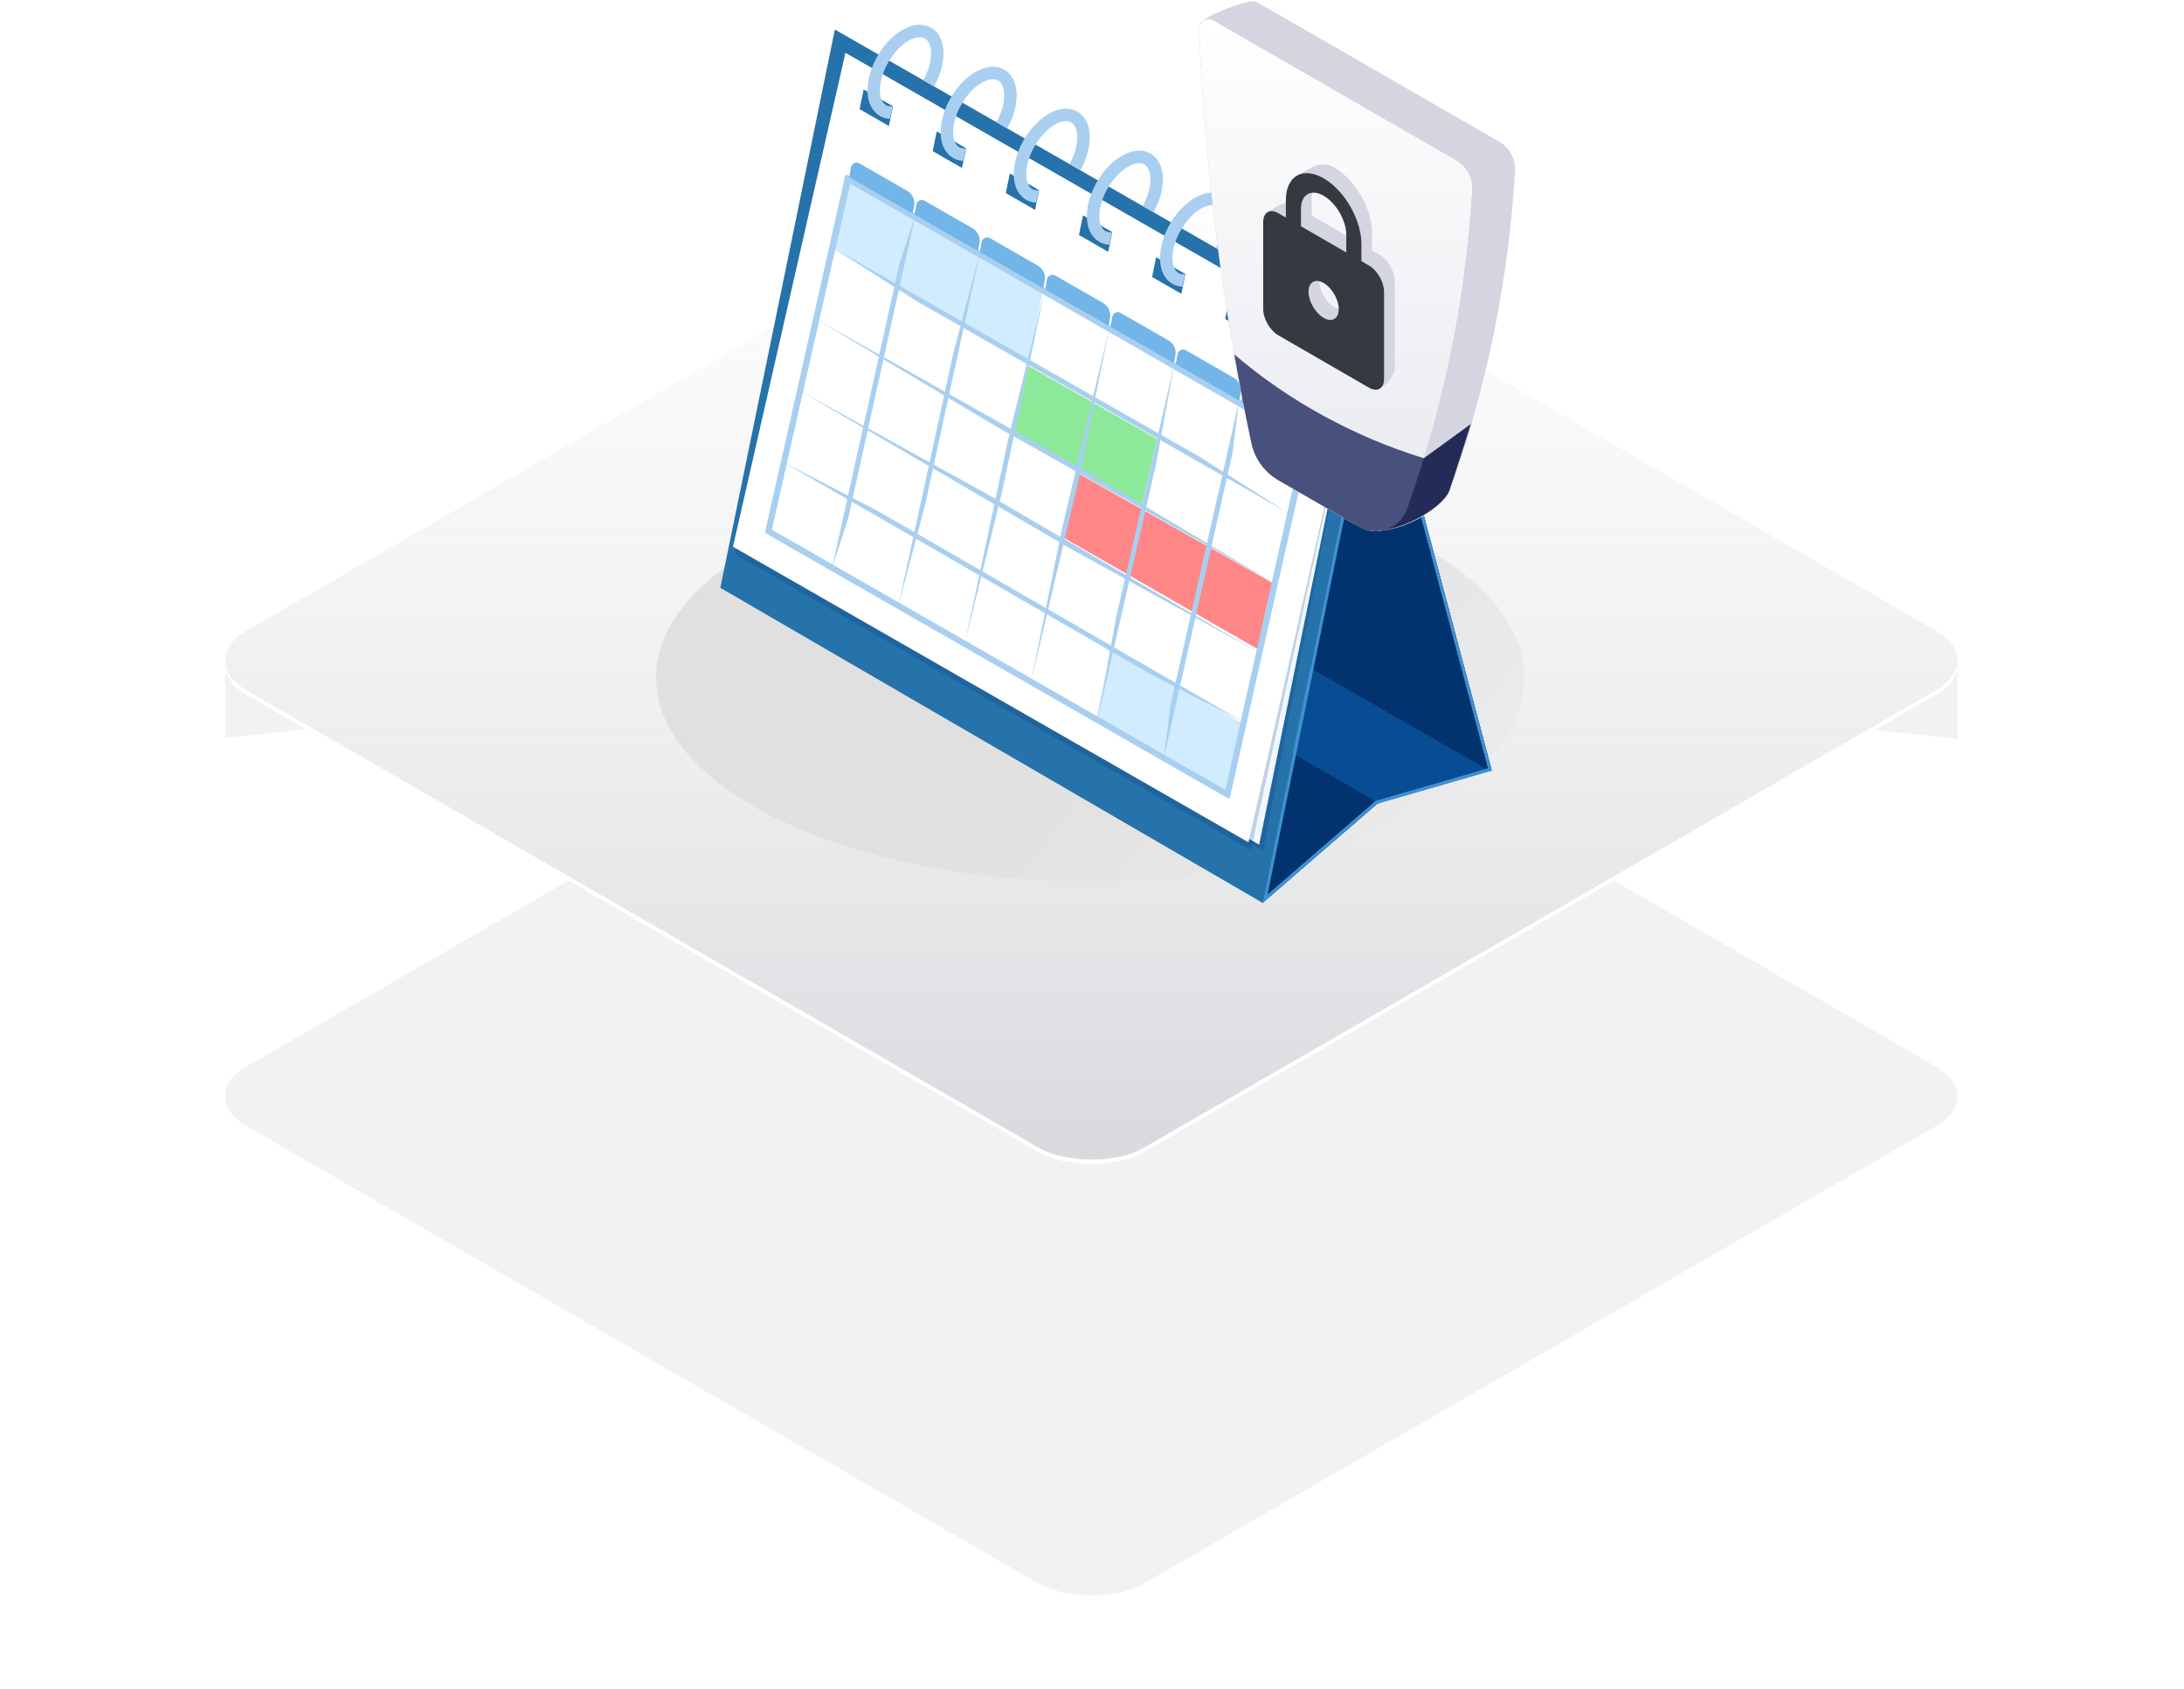 <svg width="706" height="546" viewBox="0 0 706 546" fill="none" xmlns="http://www.w3.org/2000/svg">
<g filter="url(#filter0_dd_424_42595)">
<rect width="334.584" height="334.584" rx="19.213" transform="matrix(0.866 -0.5 0.866 0.5 63 238.15)" fill="#F1F2F4"/>
</g>
<path d="M72.769 215.21V238.447L107.625 234.816L87.293 208.675L72.769 215.21Z" fill="#F1F2F4"/>
<path d="M632.732 214.09V238.78L592.068 234.529L615.789 203.924L632.732 214.09Z" fill="#F1F2F4"/>
<rect width="334.584" height="334.584" rx="19.213" transform="matrix(0.866 -0.5 0.866 0.5 63 214.92)" fill="white"/>
<rect width="334.584" height="334.584" rx="19.213" transform="matrix(0.866 -0.5 0.866 0.5 63 213.458)" fill="url(#paint0_linear_424_42595)"/>
<g style="mix-blend-mode:multiply" filter="url(#filter1_f_424_42595)">
<path d="M352.404 284.896C429.89 284.896 492.705 255.392 492.705 218.997C492.705 182.602 429.89 153.099 352.404 153.099C274.918 153.099 212.104 182.602 212.104 218.997C212.104 255.392 274.918 284.896 352.404 284.896Z" fill="url(#paint1_linear_424_42595)" style="mix-blend-mode:multiply"/>
</g>
<g clip-path="url(#clip0_424_42595)">
<path d="M269.881 9.547L232.854 189.975L408.138 291.791L445.184 110.058L269.881 9.547Z" fill="#2672AB"/>
<path opacity="0.2" d="M408.341 275L439.714 112.518L273.28 17.113L241.699 179.444L408.341 275Z" fill="#03336E"/>
<path d="M407.027 272.995L439.724 112.518L273.29 17.113L240.385 177.458L407.027 272.995Z" fill="#F0F8FF"/>
<path opacity="0.2" d="M404.339 274.735L439.721 112.518L273.287 17.113L237.697 179.198L404.339 274.735Z" fill="#03336E"/>
<path d="M403.587 272.239L439.726 112.518L273.292 17.113L236.945 176.702L403.587 272.239Z" fill="white"/>
<path d="M411.506 188.482L406.646 209.833L343.598 173.656L348.382 152.892L411.506 188.482Z" fill="#FF8787"/>
<path d="M374.006 141.853L369.127 163.185L327.75 139.433L332.534 118.291L374.006 141.853Z" fill="#8CE99A"/>
<path d="M269.166 80.115L332.631 116.499L337.15 93.976L274.064 57.724L269.166 80.115Z" fill="#D1EBFF"/>
<path d="M354.205 232.509L396.736 256.601L401.558 233.757L359.424 209.797L354.205 232.509Z" fill="#D1EBFF"/>
<path d="M397.426 258.232L247.293 172.169L247.444 171.488L273.598 56.397L423.542 142.366L397.426 258.251V258.232ZM249.43 171.223L396.14 255.339L421.386 143.311L274.865 59.29L249.449 171.223H249.43Z" fill="#A8CFF0"/>
<path d="M421.499 141.632L395.867 256.586L397.713 256.997L423.345 142.044L421.499 141.632Z" fill="#A8CFF0"/>
<path d="M376.25 244.772L378.349 228.017L400.55 129.529L398.451 146.303L376.25 244.772Z" fill="#A8CFF0"/>
<path d="M354.768 232.553L360.819 199.44L379.635 117.462L373.584 150.556L354.768 232.553Z" fill="#A8CFF0"/>
<path d="M333.307 220.335L343.31 170.884L358.742 105.376L348.738 154.828L333.307 220.335Z" fill="#A8CFF0"/>
<path d="M311.861 208.119L325.818 142.328L337.845 93.293L323.889 159.102L311.861 208.119Z" fill="#A8CFF0"/>
<path d="M290.371 195.902L308.261 113.754L316.903 81.208L299.013 163.357L290.371 195.902Z" fill="#A8CFF0"/>
<path d="M268.926 183.705L290.768 85.199L296.006 69.124L274.164 167.631L268.926 183.705Z" fill="#A8CFF0"/>
<path d="M273.24 56.624L247.48 171.491L249.326 171.905L275.086 57.038L273.24 56.624Z" fill="#A8CFF0"/>
<path d="M248.829 170.86L247.889 172.501L396.307 257.604L397.247 255.964L248.829 170.86Z" fill="#A8CFF0"/>
<path d="M371.612 217.699L253.061 149.299L283.469 164.995L402.021 233.395L371.612 217.699Z" fill="#A8CFF0"/>
<path d="M346.915 177.816L258.242 126.114L318.095 159.114L406.787 210.835L346.915 177.816Z" fill="#A8CFF0"/>
<path d="M322.225 137.936L263.432 102.913L352.747 153.254L411.541 188.276L322.225 137.936Z" fill="#A8CFF0"/>
<path d="M297.533 98.052L268.6 79.727L387.36 147.39L416.293 165.715L297.533 98.052Z" fill="#A8CFF0"/>
<path d="M273.784 56.527L272.844 58.168L421.065 143.158L422.006 141.518L273.784 56.527Z" fill="#A8CFF0"/>
<path d="M445.189 110.059L408.143 291.792L445.227 259.719L482.216 249.034L445.189 110.059Z" fill="#084C94"/>
<path d="M481.662 249.185L482.21 249.034L445.183 110.059L423.605 215.902L481.662 249.185Z" fill="#03336E"/>
<path d="M445.813 259.554L417.976 243.593L408.143 291.797L445.227 259.724L445.813 259.554Z" fill="#03336E"/>
<path d="M445.193 110.059L408.166 291.792L445.231 259.719L482.221 249.034L445.193 110.059ZM444.74 258.811L409.736 289.106L445.326 114.446L481.01 248.334L444.758 258.811H444.74Z" fill="#3F92D1"/>
<path d="M430.459 115.697L421.003 110.27L419.68 116.642L429.154 122.07L430.459 115.697Z" fill="#2672AB"/>
<path d="M406.817 102.133L397.361 96.706L396.057 103.079L405.512 108.506L406.817 102.133Z" fill="#2672AB"/>
<path d="M383.18 88.577L373.725 83.149L372.42 89.522L381.875 94.95L383.18 88.577Z" fill="#2672AB"/>
<path d="M359.542 75.019L350.086 69.592L348.781 75.965L358.237 81.392L359.542 75.019Z" fill="#2672AB"/>
<path d="M335.901 61.464L326.445 56.036L325.141 62.409L334.596 67.837L335.901 61.464Z" fill="#2672AB"/>
<path d="M312.281 47.899L302.807 42.471L301.502 48.844L310.957 54.272L312.281 47.899Z" fill="#2672AB"/>
<path d="M288.646 34.342L279.172 28.915L277.867 35.288L287.342 40.715L288.646 34.342Z" fill="#2672AB"/>
<path d="M442.806 90.321C440.215 88.827 436.906 89.092 433.521 91.04C427.205 94.689 422.25 103.237 422.25 110.499C422.25 113.714 423.214 116.285 425.03 117.95C426.259 119.065 427.791 119.689 429.493 119.765L430.325 115.756C429.266 115.851 428.396 115.586 427.734 115C426.789 114.13 426.259 112.541 426.259 110.518C426.259 104.75 430.495 97.45 435.525 94.538C437.606 93.328 439.534 93.082 440.802 93.8C442.069 94.519 442.787 96.297 442.787 98.642C442.787 101.289 441.898 104.372 440.291 107.284L443.808 109.232C445.737 105.733 446.815 101.97 446.815 98.642C446.815 94.765 445.397 91.796 442.825 90.321H442.806Z" fill="#A8CFF0"/>
<path d="M419.189 76.755C416.598 75.262 413.289 75.526 409.904 77.474C403.587 81.124 398.633 89.672 398.633 96.933C398.633 100.148 399.597 102.72 401.413 104.365C402.642 105.481 404.174 106.105 405.876 106.181L406.708 102.172C405.649 102.266 404.779 102.001 404.117 101.415C403.171 100.545 402.642 98.957 402.642 96.933C402.642 91.166 406.878 83.866 411.908 80.954C413.988 79.743 415.917 79.498 417.184 80.216C418.451 80.935 419.17 82.712 419.17 85.057C419.17 87.705 418.281 90.787 416.674 93.7L420.191 95.647C422.12 92.149 423.198 88.386 423.198 85.057C423.198 81.181 421.78 78.212 419.208 76.737L419.189 76.755Z" fill="#A8CFF0"/>
<path d="M395.546 63.199C392.955 61.705 389.646 61.97 386.261 63.918C379.945 67.568 374.99 76.115 374.99 83.377C374.99 86.592 375.955 89.164 377.77 90.828C378.999 91.944 380.531 92.568 382.233 92.644L383.065 88.634C382.006 88.729 381.136 88.464 380.474 87.878C379.529 87.008 378.999 85.42 378.999 83.396C378.999 77.628 383.235 70.329 388.266 67.416C390.346 66.206 392.275 65.96 393.542 66.679C394.809 67.398 395.527 69.175 395.527 71.52C395.527 74.168 394.639 77.25 393.031 80.162L396.549 82.11C398.477 78.612 399.555 74.848 399.555 71.52C399.555 67.643 398.137 64.674 395.565 63.199H395.546Z" fill="#A8CFF0"/>
<path d="M371.913 49.642C369.323 48.148 366.013 48.413 362.628 50.361C356.312 54.011 351.357 62.558 351.357 69.82C351.357 73.035 352.322 75.607 354.137 77.271C355.367 78.387 356.898 79.011 358.6 79.086L359.432 75.077C358.373 75.172 357.503 74.907 356.842 74.321C355.896 73.451 355.367 71.862 355.367 69.839C355.367 64.071 359.603 56.772 364.633 53.859C366.713 52.649 368.642 52.403 369.909 53.141C371.176 53.859 371.895 55.637 371.895 57.982C371.895 60.629 371.006 63.712 369.398 66.624L372.916 68.572C374.845 65.073 375.923 61.31 375.923 57.982C375.923 54.105 374.504 51.136 371.932 49.661L371.913 49.642Z" fill="#A8CFF0"/>
<path d="M348.271 36.084C345.68 34.59 342.371 34.836 338.986 36.802C332.669 40.452 327.715 49 327.715 56.262C327.715 59.476 328.679 62.048 330.495 63.694C331.724 64.809 333.256 65.433 334.958 65.509L335.79 61.5C334.731 61.594 333.861 61.33 333.199 60.743C332.253 59.874 331.724 58.285 331.724 56.262C331.724 50.494 335.96 43.175 340.99 40.282C343.07 39.072 344.999 38.826 346.266 39.544C347.533 40.263 348.252 42.041 348.252 44.386C348.252 47.033 347.363 50.116 345.756 53.028L349.273 54.976C351.202 51.477 352.28 47.714 352.28 44.386C352.28 40.509 350.862 37.54 348.29 36.065L348.271 36.084Z" fill="#A8CFF0"/>
<path d="M324.636 22.521C322.045 21.027 318.736 21.292 315.351 23.24C309.035 26.89 304.08 35.437 304.08 42.699C304.08 45.914 305.045 48.486 306.86 50.15C308.089 51.266 309.621 51.89 311.323 51.965L312.155 47.956C311.096 48.051 310.226 47.786 309.564 47.2C308.619 46.33 308.089 44.741 308.089 42.718C308.089 36.95 312.325 29.632 317.355 26.738C319.436 25.528 321.365 25.282 322.632 26.001C323.899 26.719 324.617 28.497 324.617 30.842C324.617 33.489 323.728 36.572 322.121 39.484L325.638 41.432C327.567 37.934 328.645 34.17 328.645 30.842C328.645 26.965 327.227 23.996 324.655 22.521H324.636Z" fill="#A8CFF0"/>
<path d="M300.994 8.962C298.403 7.468 295.093 7.714 291.708 9.681C285.392 13.331 280.438 21.878 280.438 29.14C280.438 32.355 281.402 34.927 283.217 36.572C284.447 37.688 285.978 38.312 287.68 38.387L288.512 34.378C287.453 34.473 286.584 34.208 285.922 33.622C284.976 32.752 284.447 31.163 284.447 29.14C284.447 23.372 288.683 16.054 293.713 13.16C295.793 11.95 297.722 11.704 298.989 12.423C300.256 13.142 300.975 14.919 300.975 17.264C300.975 19.912 300.086 22.994 298.478 25.906L301.996 27.854C303.925 24.356 305.003 20.592 305.003 17.264C305.003 13.387 303.584 10.418 301.012 8.943L300.994 8.962Z" fill="#A8CFF0"/>
<path d="M293.256 61.667L277.787 52.798C276.69 52.174 275.329 52.798 275.102 54.046L274.516 57.261L295.053 69.042L295.507 66.508C295.847 64.579 294.958 62.651 293.256 61.667Z" fill="#72B5E8"/>
<path d="M314.36 73.753L298.891 64.883C297.794 64.259 296.432 64.883 296.205 66.132L295.619 69.346L316.156 81.128L316.61 78.594C316.951 76.665 316.062 74.736 314.36 73.753Z" fill="#72B5E8"/>
<path d="M335.483 85.836L320.014 76.967C318.917 76.343 317.555 76.967 317.328 78.215L316.742 81.43L337.279 93.211L337.733 90.677C338.074 88.748 337.185 86.82 335.483 85.836Z" fill="#72B5E8"/>
<path d="M356.582 97.921L341.113 89.052C340.017 88.427 338.655 89.052 338.428 90.3L337.842 93.514L358.379 105.296L358.833 102.762C359.173 100.833 358.284 98.904 356.582 97.921Z" fill="#72B5E8"/>
<path d="M377.711 110.005L362.242 101.136C361.145 100.512 359.784 101.136 359.557 102.384L358.971 105.599L379.508 117.38L379.962 114.846C380.302 112.917 379.413 110.988 377.711 110.005Z" fill="#72B5E8"/>
<path d="M398.819 122.091L383.35 113.221C382.253 112.597 380.891 113.221 380.664 114.469L380.078 117.684L400.615 129.466L401.069 126.932C401.41 125.003 400.521 123.074 398.819 122.091Z" fill="#72B5E8"/>
<path d="M419.938 134.174L404.469 125.305C403.372 124.681 402.01 125.305 401.783 126.553L401.197 129.768L421.734 141.549L422.188 139.015C422.529 137.086 421.64 135.157 419.938 134.174Z" fill="#72B5E8"/>
</g>
<path d="M406.157 0.589L484.642 45.796C486.298 46.746 487.654 48.141 488.556 49.823C489.458 51.505 489.869 53.406 489.744 55.31C488.124 82.99 483.402 110.401 475.668 137.028C473.527 144.495 471.113 151.596 468.744 158.425C466.376 165.254 447.927 175.179 439.272 170.216C430.618 165.254 435.765 154.146 427.065 149.138C424.88 147.872 422.983 146.166 421.493 144.129C420.003 142.091 418.953 139.766 418.41 137.301C416.132 126.603 413.855 115.54 412.078 104.159C405.974 68.285 389.302 39.103 387.936 8.01C387.845 5.551 404.061 -0.64 406.157 0.589Z" fill="#D4D5E0"/>
<path d="M392.306 6.64L470.792 51.847C472.44 52.805 473.791 54.202 474.691 55.882C475.592 57.562 476.008 59.459 475.893 61.362C474.273 89.027 469.552 116.422 461.818 143.034C459.632 150.501 457.324 157.633 454.894 164.431C454.364 165.929 453.511 167.293 452.395 168.424C451.279 169.556 449.928 170.429 448.437 170.98C446.946 171.532 445.352 171.749 443.768 171.617C442.184 171.484 440.648 171.005 439.27 170.213L413.215 155.19C411.025 153.919 409.125 152.206 407.634 150.16C406.144 148.114 405.097 145.78 404.56 143.308C402.282 132.609 400.005 121.592 398.228 110.211C392.574 76.885 389.029 43.235 387.615 9.463C387.599 8.906 387.731 8.355 387.998 7.867C388.266 7.378 388.658 6.969 389.135 6.682C389.613 6.395 390.158 6.239 390.715 6.232C391.273 6.225 391.822 6.366 392.306 6.64Z" fill="url(#paint2_linear_424_42595)"/>
<path d="M392.306 6.64L470.792 51.847C472.44 52.805 473.791 54.202 474.691 55.882C475.592 57.562 476.008 59.459 475.893 61.362C474.273 89.027 469.552 116.422 461.818 143.034C459.632 150.501 457.324 157.633 454.894 164.431C454.364 165.929 453.511 167.293 452.395 168.424C451.279 169.556 449.928 170.429 448.437 170.98C446.946 171.532 445.352 171.749 443.768 171.617C442.184 171.484 440.648 171.005 439.27 170.213L413.215 155.19C411.025 153.919 409.125 152.206 407.634 150.16C406.144 148.114 405.097 145.78 404.56 143.308C402.282 132.609 400.005 121.592 398.228 110.211C392.574 76.885 389.029 43.235 387.615 9.463C387.599 8.906 387.731 8.355 387.998 7.867C388.266 7.378 388.658 6.969 389.135 6.682C389.613 6.395 390.158 6.239 390.715 6.232C391.273 6.225 391.822 6.366 392.306 6.64Z" fill="url(#paint3_linear_424_42595)"/>
<path d="M432.391 157.152C433.666 161.933 433.848 167.168 439.087 170.218C447.741 175.181 466.418 164.755 468.558 158.427C470.699 152.099 473.114 144.496 475.482 137.03L460.268 148.093L432.391 157.152Z" fill="#232B56"/>
<path d="M398.996 114.539C400.727 124.373 402.549 134.024 404.553 143.311C405.091 145.784 406.138 148.118 407.628 150.164C409.118 152.209 411.019 153.922 413.208 155.193L439.264 170.217C440.642 171.008 442.178 171.488 443.762 171.62C445.346 171.753 446.94 171.536 448.431 170.984C449.922 170.432 451.273 169.56 452.389 168.428C453.505 167.296 454.358 165.933 454.888 164.435C456.755 159.199 458.532 153.736 460.263 148.091C449.047 144.646 438.211 140.07 427.921 134.434C417.609 128.832 407.914 122.164 398.996 114.539Z" fill="#48517B"/>
<path d="M431.342 99.279C432.637 100.027 433.879 100.15 434.794 99.621C435.71 99.092 436.225 97.955 436.225 96.46C436.224 93.33 434.027 89.552 431.341 88.001C430.046 87.254 428.804 87.13 427.888 87.659C426.972 88.188 426.458 89.325 426.458 90.82C426.458 92.316 426.973 94.047 427.889 95.633C428.804 97.22 430.046 98.531 431.342 99.279ZM445.99 82.363C447.285 83.111 448.527 84.422 449.443 86.008C450.359 87.595 450.874 89.326 450.874 90.821L450.875 119.015C450.875 120.511 450.871 119.758 450.056 121.393C448.329 124.846 446.168 125.597 444.873 124.849L416.692 104.917C415.397 104.169 414.155 102.858 413.239 101.272C412.324 99.686 411.809 97.954 411.809 96.459L408.616 71.327C408.616 68.197 414.931 65.275 416.691 65.446L419.133 66.855L417.248 60.967C417.248 57.228 421.865 55.382 424.154 54.061C426.444 52.739 429.046 52.844 431.34 54.169C432.943 55.094 434.531 56.376 436.012 57.939C437.493 59.503 438.839 61.318 439.972 63.282C441.106 65.245 442.005 67.319 442.619 69.383C443.233 71.448 443.548 73.463 443.548 75.314L443.549 80.953L445.99 82.363ZM431.06 60.967C429.118 59.845 427.534 58.501 426.161 59.294C424.787 60.087 424.015 61.793 424.016 64.036L424.016 69.675L438.665 78.134L438.665 72.495C438.665 70.252 436.168 68.526 434.794 66.147C433.421 63.767 433.003 62.089 431.06 60.967Z" fill="#D4D5E0"/>
<path d="M427.878 102.735C429.173 103.483 430.415 103.606 431.331 103.077C432.247 102.548 432.761 101.411 432.761 99.915C432.761 96.786 430.564 93.008 427.878 91.457C426.583 90.709 425.341 90.586 424.425 91.115C423.509 91.644 422.995 92.781 422.995 94.276C422.995 95.772 423.509 97.503 424.425 99.089C425.341 100.676 426.583 101.987 427.878 102.735ZM442.527 85.819C443.822 86.567 445.064 87.878 445.98 89.464C446.896 91.05 447.41 92.782 447.41 94.277L447.412 122.471C447.412 123.967 446.897 125.104 445.981 125.633C445.066 126.161 443.824 126.038 442.529 125.29L413.229 108.373C411.934 107.625 410.692 106.314 409.776 104.728C408.86 103.141 408.346 101.41 408.346 99.915L408.345 71.721C408.345 68.591 410.542 67.351 413.228 68.901L415.669 70.311L415.669 64.672C415.669 60.934 416.955 58.091 419.244 56.769C421.534 55.447 424.639 55.755 427.877 57.624C429.48 58.55 431.067 59.831 432.548 61.395C434.03 62.959 435.375 64.774 436.509 66.738C437.643 68.701 438.542 70.775 439.156 72.839C439.769 74.904 440.085 76.919 440.085 78.77L440.085 84.409L442.527 85.819ZM427.877 63.263C425.934 62.142 424.071 61.957 422.697 62.75C421.324 63.543 420.552 65.249 420.552 67.492L420.553 73.131L435.202 81.59L435.202 75.951C435.202 73.707 434.43 71.111 433.056 68.731C431.683 66.352 429.82 64.385 427.877 63.263Z" fill="#343A40"/>
<defs>
<filter id="filter0_dd_424_42595" x="0.133" y="76.496" width="705.265" height="468.539" filterUnits="userSpaceOnUse" color-interpolation-filters="sRGB">
<feFlood flood-opacity="0" result="BackgroundImageFix"/>
<feColorMatrix in="SourceAlpha" type="matrix" values="0 0 0 0 0 0 0 0 0 0 0 0 0 0 0 0 0 0 127 0" result="hardAlpha"/>
<feOffset dy="72.615"/>
<feGaussianBlur stdDeviation="36.307"/>
<feComposite in2="hardAlpha" operator="out"/>
<feColorMatrix type="matrix" values="0 0 0 0 0 0 0 0 0 0 0 0 0 0 0 0 0 0 0.15 0"/>
<feBlend mode="normal" in2="BackgroundImageFix" result="effect1_dropShadow_424_42595"/>
<feColorMatrix in="SourceAlpha" type="matrix" values="0 0 0 0 0 0 0 0 0 0 0 0 0 0 0 0 0 0 127 0" result="hardAlpha"/>
<feOffset dy="43.569"/>
<feGaussianBlur stdDeviation="18.154"/>
<feComposite in2="hardAlpha" operator="out"/>
<feColorMatrix type="matrix" values="0 0 0 0 0 0 0 0 0 0 0 0 0 0 0 0 0 0 0.15 0"/>
<feBlend mode="normal" in2="effect1_dropShadow_424_42595" result="effect2_dropShadow_424_42595"/>
<feBlend mode="normal" in="SourceGraphic" in2="effect2_dropShadow_424_42595" result="shape"/>
</filter>
<filter id="filter1_f_424_42595" x="169.588" y="110.583" width="365.632" height="216.828" filterUnits="userSpaceOnUse" color-interpolation-filters="sRGB">
<feFlood flood-opacity="0" result="BackgroundImageFix"/>
<feBlend mode="normal" in="SourceGraphic" in2="BackgroundImageFix" result="shape"/>
<feGaussianBlur stdDeviation="21.258" result="effect1_foregroundBlur_424_42595"/>
</filter>
<linearGradient id="paint0_linear_424_42595" x1="-0.056" y1="334.061" x2="326.434" y2="7.571" gradientUnits="userSpaceOnUse">
<stop stop-color="#8B8D9A" stop-opacity="0.34"/>
<stop offset="1" stop-color="#DADADA" stop-opacity="0.04"/>
</linearGradient>
<linearGradient id="paint1_linear_424_42595" x1="350.255" y1="208.592" x2="642.36" y2="438.11" gradientUnits="userSpaceOnUse">
<stop stop-color="#E0E0E0"/>
<stop offset="1" stop-color="white"/>
</linearGradient>
<linearGradient id="paint2_linear_424_42595" x1="-155352" y1="14798.3" x2="-155352" y2="8788.52" gradientUnits="userSpaceOnUse">
<stop stop-color="#E8E9EF"/>
<stop offset="1" stop-color="#BABDCD"/>
</linearGradient>
<linearGradient id="paint3_linear_424_42595" x1="431.754" y1="171.624" x2="431.754" y2="6.231" gradientUnits="userSpaceOnUse">
<stop stop-color="#E8E9EF"/>
<stop offset="1" stop-color="white"/>
</linearGradient>
<clipPath id="clip0_424_42595">
<rect width="306.941" height="283.795" fill="white" transform="translate(199 8)"/>
</clipPath>
</defs>
</svg>

